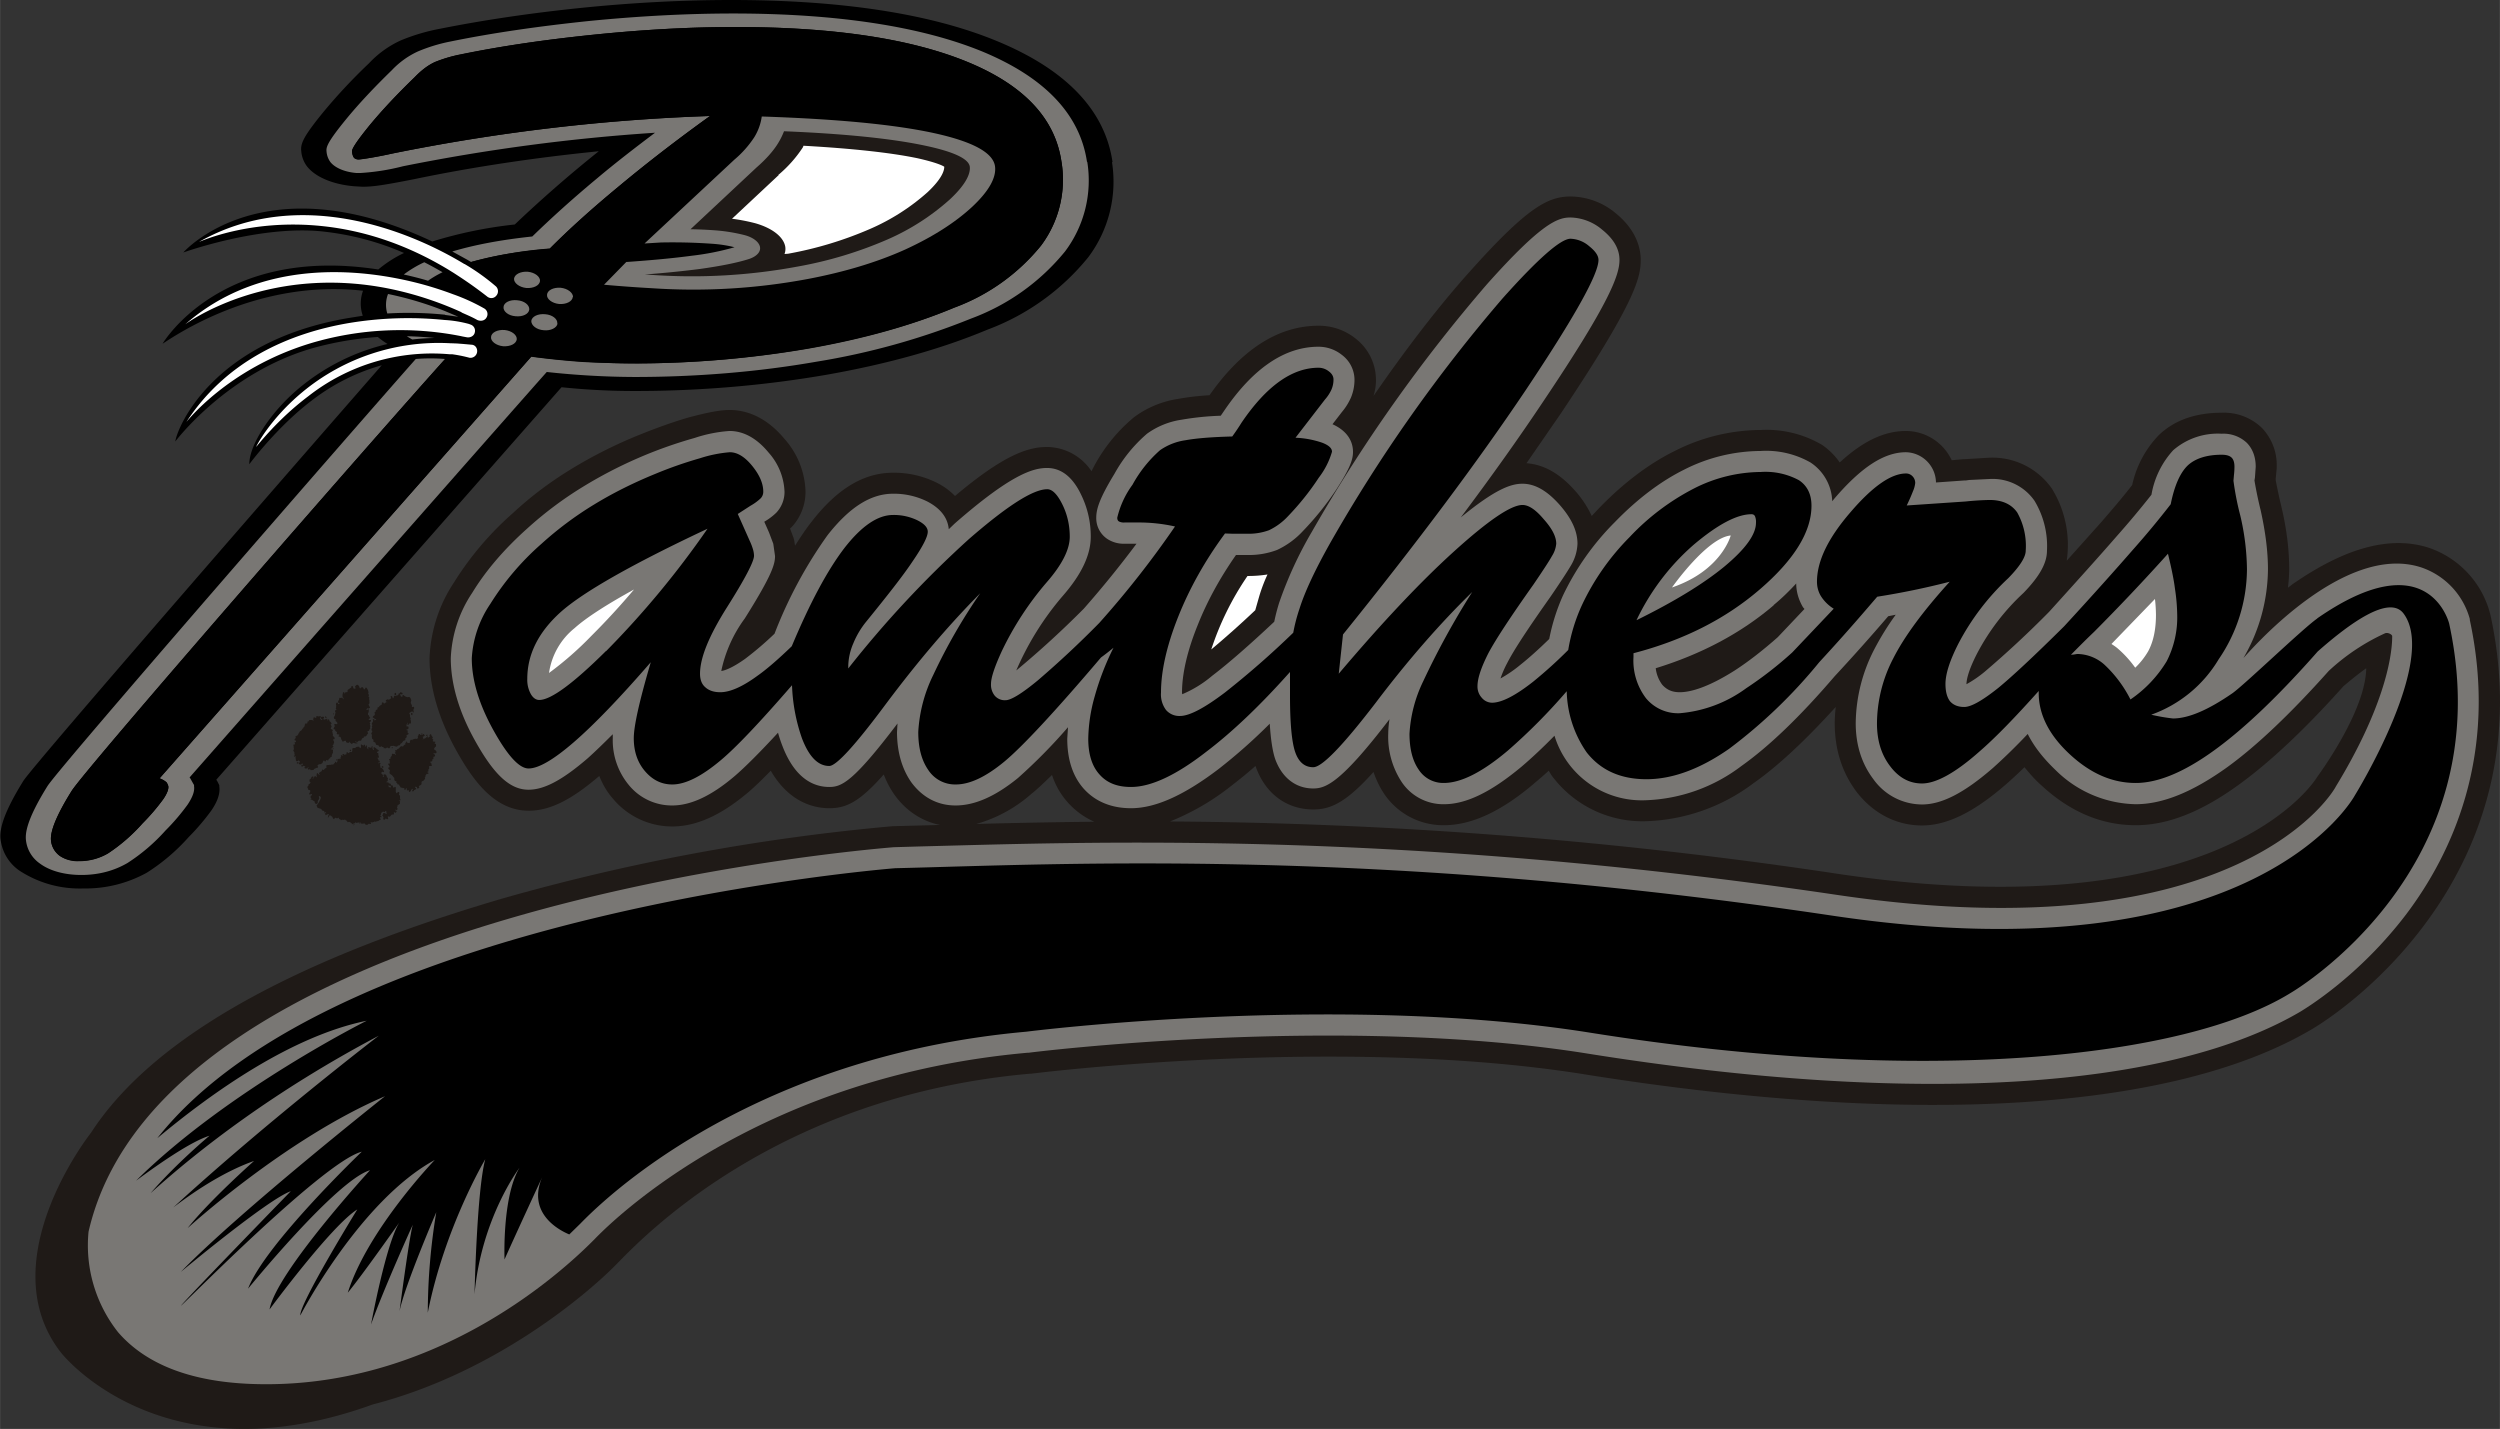 <svg xmlns="http://www.w3.org/2000/svg" width="960" height="548.712" shape-rendering="geometricPrecision" text-rendering="geometricPrecision" image-rendering="optimizeQuality" fill-rule="evenodd" clip-rule="evenodd" viewBox="0 0 10 5.716"><rect x="0" y="0" width="10" height="5.716" fill="#333333" stroke="none"/><path d="M4.45.648c-.03-.207-.186-.37-.463-.484C3.723.055 3.366 0 2.924 0c-.186 0-.386.01-.594.031-.207.021-.4.05-.57.084a.783.783 0 0 0-.158.047.404.404 0 0 0-.126.091 2.228 2.228 0 0 0-.185.198c-.078.096-.09.124-.086.155a.116.116 0 0 0 .024.061c.034.042.104.071.187.078l.033.002c.041 0 .079-.005.206-.03.24-.05.49-.087.74-.112a5.154 5.154 0 0 0-.336.293 1.74 1.74 0 0 0-.33.068C1.05.646.733 1.01.733 1.01s.308-.111.558-.084c.11.012.22.04.325.086a.475.475 0 0 0-.103.066C.881.98.65 1.375.65 1.375c.047-.03.377-.26.802-.212a.149.149 0 0 0-.001.1l-.062.01c-.547.095-.682.444-.688.493 0 0 .207-.276.552-.374.083-.023.17-.038.258-.044a.339.339 0 0 0 .039.028.858.858 0 0 0-.353.176c-.113.094-.2.226-.2.305 0 0 .11-.149.25-.255a.823.823 0 0 1 .28-.141C1.257 1.77.136 3.056.093 3.124c-.09.145-.096.205-.09.24a.177.177 0 0 0 .075.119.44.44 0 0 0 .255.071.507.507 0 0 0 .254-.063.788.788 0 0 0 .167-.142.901.901 0 0 0 .092-.108c.025-.037.035-.068.031-.096v-.004L.87 3.127l-.005-.008 1.381-1.57a2.81 2.81 0 0 0 .296.015c.259 0 .514-.022.759-.064.246-.043.464-.104.648-.181a.942.942 0 0 0 .404-.29.503.503 0 0 0 .095-.38z"/><path fill="#797774" d="M4.348.648C4.32.458 4.18.31 3.929.206c-.244-.1-.58-.152-.997-.152-.18 0-.374.01-.576.03-.202.021-.388.048-.554.082a.658.658 0 0 0-.131.04.337.337 0 0 0-.104.075c-.07.068-.132.134-.182.195-.077.094-.081.113-.079.13a.082.082 0 0 0 .016.043c.019.023.057.039.103.043h.017a.898.898 0 0 0 .17-.027c.333-.067.67-.112 1.008-.134-.081.061-.16.122-.23.181-.1.083-.187.162-.261.234-.123.013-.23.033-.32.06l.06.033.015.009c.087-.025.191-.043.315-.053.076-.077.169-.16.278-.251.108-.09.23-.184.363-.28a7.697 7.697 0 0 0-1.27.15 1.25 1.25 0 0 1-.136.024c-.009 0-.015-.003-.019-.008a.052.052 0 0 1-.007-.024c-.002-.01.022-.045.07-.105.05-.06.11-.124.18-.192.03-.03.056-.05.081-.06a.539.539 0 0 1 .105-.032c.162-.033.341-.059.538-.079.197-.02.383-.03.558-.03.395 0 .705.047.93.14.226.093.351.226.376.4a.44.44 0 0 1-.082.335.805.805 0 0 1-.347.248c-.168.07-.365.126-.591.165a4.084 4.084 0 0 1-.897.052 3.274 3.274 0 0 1-.204-.021L.638 3.114a.092.092 0 0 1 .028.016.058.058 0 0 1 .007.015c.002.012-.005.03-.02.052a.828.828 0 0 1-.083.097.696.696 0 0 1-.138.12.227.227 0 0 1-.116.031.127.127 0 0 1-.077-.021.086.086 0 0 1-.035-.06c-.005-.036.022-.103.082-.199.055-.088 1.215-1.418 1.494-1.729a.723.723 0 0 0-.117 0C1.412 1.72.24 3.066.19 3.144c-.086.138-.09.192-.086.22a.131.131 0 0 0 .055.09c.04.03.1.046.166.046.068 0 .13-.016.185-.048a.743.743 0 0 0 .152-.13.86.86 0 0 0 .088-.103c.02-.03.029-.054.026-.074V3.14l-.002-.003-.014-.025-.002-.002c.03-.034 1.393-1.583 1.429-1.622a3.347 3.347 0 0 0 .35.02c.248 0 .493-.02.728-.061a2.88 2.88 0 0 0 .62-.173.875.875 0 0 0 .375-.268.472.472 0 0 0 .089-.359z"/><path d="M4.246.648c-.025-.174-.15-.307-.375-.4-.226-.093-.536-.14-.931-.14-.175 0-.361.01-.558.03-.197.02-.376.046-.538.08a.539.539 0 0 0-.105.03.277.277 0 0 0-.08.061c-.071.068-.131.132-.18.192-.05.06-.073.095-.071.105.001.012.004.02.007.024.004.005.01.007.019.008.013 0 .059-.008.136-.024.42-.085.844-.136 1.27-.15-.134.096-.255.19-.363.28-.11.09-.202.174-.278.25a1.655 1.655 0 0 0-.342.062.85.85 0 0 1 .126.09c.01.01.011.027.001.038-.01.01-.026.01-.037 0a1.655 1.655 0 0 0-.132-.093l-.02-.012-.011.004-.014.006a.404.404 0 0 0-.079.05c.045.012.086.025.122.038a.77.77 0 0 1 .124.057.026.026 0 0 1 .01.036c-.009.013-.024.016-.037.01a1.222 1.222 0 0 0-.123-.055 1.385 1.385 0 0 0-.13-.045.092.092 0 0 0-.01.057.083.083 0 0 0 .014.036 1.318 1.318 0 0 1 .215.023l.005.002a.026.026 0 0 1 .018.032c-.004.014-.018.022-.033.019l-.02-.004a1.408 1.408 0 0 0-.114-.015c.025.013.057.028.096.044l.026.002.033.003c.015.001.024.016.021.03a.027.027 0 0 1-.03.022c-.002 0-.027-.008-.07-.013l-.01-.001a4.79 4.79 0 0 0-.018.02C1.5 1.746.34 3.076.286 3.164c-.06.096-.087.163-.082.2a.086.086 0 0 0 .035.059c.02.014.045.021.077.021.041 0 .08-.01.116-.031a.696.696 0 0 0 .138-.12.828.828 0 0 0 .083-.097c.015-.022.022-.04.02-.052a.058.058 0 0 0-.007-.015.092.092 0 0 0-.028-.016l1.487-1.687a3.274 3.274 0 0 0 .402.028c.24 0 .472-.02.699-.059.226-.04.423-.094.591-.165a.805.805 0 0 0 .347-.248.44.44 0 0 0 .082-.335z"/><path fill="#797774" d="M1.627 1.345a.455.455 0 0 0 .022.013.966.966 0 0 1 .089-.006 1.343 1.343 0 0 0-.111-.007zM1.78 1.26l.053.007-.054-.023a1.357 1.357 0 0 0-.227-.068.12.12 0 0 0-.003.078c.1-.006.183 0 .232.005z"/><path fill="#1F1A17" d="M9.962 2.46a.38.38 0 0 0-.25-.27c-.151-.047-.327 0-.533.141a.166.166 0 0 0-.014.01l-.013.01a.718.718 0 0 0 .005-.073c0-.078-.01-.163-.032-.254a2.284 2.284 0 0 1-.022-.103v-.002a.1.1 0 0 0 0-.004l.004-.042v-.006a.214.214 0 0 0-.06-.156.218.218 0 0 0-.16-.06c-.105 0-.19.03-.252.09a.413.413 0 0 0-.106.199c-.03.039-.072.089-.125.15l-.137.153a.429.429 0 0 0-.059-.288.29.29 0 0 0-.253-.124l-.083.005-.015.001h-.006l-.044.004a.203.203 0 0 0-.183-.117c-.087 0-.173.041-.265.126a.273.273 0 0 0-.07-.07.438.438 0 0 0-.246-.06.766.766 0 0 0-.342.083c-.106.052-.208.13-.304.229l-.03.032a.414.414 0 0 0-.064-.098c-.063-.072-.128-.108-.197-.113l.138-.2c.294-.44.319-.54.319-.613 0-.048-.018-.12-.1-.187a.285.285 0 0 0-.181-.067c-.09 0-.173.044-.398.295-.126.14-.257.31-.39.503a.21.21 0 0 0-.072-.23.234.234 0 0 0-.148-.051c-.16 0-.307.094-.436.278a1.053 1.053 0 0 0-.128.015.395.395 0 0 0-.174.073.658.658 0 0 0-.17.216.216.216 0 0 0-.178-.097c-.08 0-.178.036-.368.196a.273.273 0 0 0-.075-.054.383.383 0 0 0-.173-.039c-.118 0-.225.065-.328.199-.022.028-.043.06-.064.093l-.003-.02a.085.085 0 0 0-.005-.017l-.012-.032.006-.005a.207.207 0 0 0 .056-.142.33.33 0 0 0-.083-.21c-.08-.097-.164-.117-.22-.117-.04 0-.09.01-.165.03-.062.018-.129.042-.198.07a1.853 1.853 0 0 0-.269.135c-.084.051-.163.11-.235.177a1.25 1.25 0 0 0-.235.276.588.588 0 0 0-.099.305c0 .117.036.241.107.369.067.12.153.241.29.241.083 0 .169-.042.282-.139.013.032.03.063.054.09a.308.308 0 0 0 .238.112c.095 0 .194-.044.303-.136.026-.022.056-.051.091-.087.074.128.175.15.234.15.067 0 .12-.024.218-.135a.367.367 0 0 0 .042.08c.046.065.11.107.183.122l-.19.005a8.417 8.417 0 0 0-1.563.29c-.792.233-1.385.538-1.643.936 0 0-.407.513-.12.88 0 0 .4.514 1.247.207.492-.127.862-.446.974-.56.102-.104.637-.673 1.655-.763h.005c.013-.002 1.234-.154 2.21.002 1.323.212 2.357.148 2.911-.179.024-.014.248-.148.447-.412.191-.252.393-.673.269-1.246zm-6.057.836a.562.562 0 0 0 .22-.12c.023-.018.05-.044.083-.076a.309.309 0 0 0 .169.187c-.174.002-.331.005-.472.009zm5.364-.188c-.004.006-.369.617-1.914.388a18.7 18.7 0 0 0-2.675-.21.976.976 0 0 0 .247-.144 1.81 1.81 0 0 0 .095-.078c.038.11.124.174.231.174.068 0 .13-.026.241-.15.011.032.025.061.043.088a.285.285 0 0 0 .239.125c.11 0 .23-.055.364-.17a1.56 1.56 0 0 0 .055-.048c.006.01.012.021.02.03a.451.451 0 0 0 .37.172.752.752 0 0 0 .429-.152c.1-.07.21-.174.329-.305a.676.676 0 0 0-.004.065c0 .106.03.198.087.274.067.087.16.135.262.135.1 0 .209-.053.34-.168a1.78 1.78 0 0 0 .07-.065c.02.024.041.049.066.071.115.107.242.161.379.161.127 0 .263-.053.415-.164.124-.09.264-.222.416-.392.033-.028.063-.052.091-.072-.002.175-.196.434-.196.435z"/><path fill="#797774" d="M9.88 2.478a.302.302 0 0 0-.194-.208c-.318-.105-.704.356-.712.362a.714.714 0 0 0 .098-.354c0-.072-.01-.15-.029-.236a1.602 1.602 0 0 1-.025-.12l.002-.012.003-.043c0-.05-.02-.08-.036-.096a.136.136 0 0 0-.1-.036.272.272 0 0 0-.194.066.35.35 0 0 0-.087.178 3.683 3.683 0 0 1-.139.166c-.066.076-.157.177-.27.302a4.012 4.012 0 0 1-.258.24.465.465 0 0 1-.073.05c0-.013.004-.048.042-.122a.897.897 0 0 1 .186-.243c.065-.067.094-.12.094-.169a.35.35 0 0 0-.05-.2.204.204 0 0 0-.178-.087l-.083.004-.014.002h-.006l-.113.008a.123.123 0 0 0-.12-.121c-.087 0-.178.059-.286.185l-.009.011a.193.193 0 0 0-.087-.155.358.358 0 0 0-.2-.046.682.682 0 0 0-.304.074c-.097.048-.191.12-.28.212a1.06 1.06 0 0 0-.206.292.791.791 0 0 0-.055.174c-.042.041-.081.076-.115.103a.519.519 0 0 1-.08.055.411.411 0 0 1 .027-.062c.027-.053.086-.142.173-.265.041-.06.067-.1.08-.122a.183.183 0 0 0 .028-.09c0-.05-.023-.1-.07-.154-.051-.058-.1-.086-.15-.086-.045 0-.107.02-.247.135.123-.164.234-.32.33-.464.269-.4.305-.508.305-.566 0-.044-.023-.084-.069-.121A.203.203 0 0 0 6.282.87c-.05 0-.114.02-.335.268a6.32 6.32 0 0 0-.7.99 1.57 1.57 0 0 0-.13.282.75.75 0 0 0-.02.077c-.101.095-.185.168-.248.216a.464.464 0 0 1-.12.074l-.001-.006c0-.074.02-.165.063-.271.038-.096.09-.19.153-.28h.042a.317.317 0 0 0 .122-.02.329.329 0 0 0 .104-.076c.05-.052.095-.108.134-.167.056-.087.066-.12.066-.15 0-.028-.011-.078-.082-.11l.037-.048a.243.243 0 0 0 .037-.059.186.186 0 0 0 .014-.072.125.125 0 0 0-.05-.098.15.15 0 0 0-.094-.033c-.135 0-.262.086-.378.257l-.013.019a1.123 1.123 0 0 0-.157.016.314.314 0 0 0-.138.056.581.581 0 0 0-.13.16c-.061.1-.073.142-.073.176a.1.1 0 0 0 .046.086.12.12 0 0 0 .068.018h.047a4.123 4.123 0 0 1-.211.26 3.817 3.817 0 0 1-.27.247 1.162 1.162 0 0 1 .185-.297c.077-.088.113-.166.113-.238a.378.378 0 0 0-.038-.167c-.034-.072-.08-.108-.137-.108-.057 0-.146.027-.369.222l-.024.023c-.003-.034-.021-.078-.088-.112a.3.3 0 0 0-.135-.03c-.09 0-.175.055-.262.166a1.772 1.772 0 0 0-.212.394 1.315 1.315 0 0 1-.117.1c-.056.04-.086.048-.096.049a.541.541 0 0 1 .094-.21c.112-.178.121-.219.121-.25l-.007-.049-.017-.045-.019-.043a.247.247 0 0 0 .048-.036.121.121 0 0 0 .033-.084.249.249 0 0 0-.064-.157c-.047-.057-.1-.086-.156-.086a.563.563 0 0 0-.14.028 1.774 1.774 0 0 0-.446.195 1.48 1.48 0 0 0-.223.167c-.093.083-.167.17-.22.257a.507.507 0 0 0-.086.262c0 .102.032.213.096.328.077.139.141.198.215.198.064 0 .137-.04.237-.126.03-.027.064-.06.1-.096v.016a.28.28 0 0 0 .064.187.222.222 0 0 0 .174.082c.074 0 .156-.038.249-.117.042-.036.1-.094.174-.174a.57.57 0 0 0 .018.054c.052.135.13.163.187.163.049 0 .095-.019.273-.254l-.002.034c0 .08.02.148.057.201.044.06.105.093.177.093.077 0 .159-.036.25-.11a2.17 2.17 0 0 0 .2-.203l-.003.046c0 .083.022.15.065.199.032.036.09.079.19.079.098 0 .213-.052.352-.158a2.2 2.2 0 0 0 .203-.18c.004.062.011.11.022.142.027.074.082.117.152.117.05 0 .11-.022.305-.277a.395.395 0 0 0-.005.057.33.33 0 0 0 .053.193.2.2 0 0 0 .17.09c.09 0 .19-.05.31-.15.04-.034.085-.076.132-.124a.365.365 0 0 0 .368.258.67.67 0 0 0 .38-.137c.11-.078.235-.198.372-.358a8.147 8.147 0 0 0 .215-.241l.03-.006a1.096 1.096 0 0 0-.085.137.655.655 0 0 0-.075.297c0 .087.024.162.07.223a.24.24 0 0 0 .195.102c.08 0 .17-.047.285-.147.04-.036.087-.081.138-.135.025.05.062.097.11.143a.467.467 0 0 0 .322.138c.108 0 .228-.049.366-.148.12-.087.256-.217.406-.385a.845.845 0 0 1 .226-.151c.011-.004.028.005.028.012 0 .094-.041.299-.226.602-.002.007-.376.674-2 .432-1.755-.26-3-.21-3.666-.193l-.102.003c-.12.01-2.924.243-3.221 1.538a.56.56 0 0 0 .118.402c.114.132.297.198.533.207.722.027 1.236-.439 1.376-.582.105-.108.684-.65 1.731-.743h.004c.012-.002 1.243-.155 2.231.003 1.331.213 2.333.14 2.856-.168.014-.009.231-.137.423-.39.18-.239.37-.637.253-1.178z"/><path d="M9.797 2.495s-.08-.332-.527-.022l-.002.002c-.057.04-.291.265-.338.298-.097.067-.176.101-.238.101a.755.755 0 0 1-.087-.015.516.516 0 0 0 .27-.222.642.642 0 0 0 .113-.36.976.976 0 0 0-.027-.216 1.142 1.142 0 0 1-.027-.138l.002-.023a.282.282 0 0 0 .002-.033c0-.017-.004-.029-.011-.036-.008-.008-.021-.012-.04-.012-.06 0-.106.015-.136.043-.03.029-.053.08-.068.155a3.497 3.497 0 0 1-.152.183c-.068.078-.159.18-.274.305-.12.119-.208.201-.264.247-.063.05-.108.076-.136.076-.025 0-.044-.008-.057-.023-.012-.016-.018-.039-.018-.069 0-.04.017-.093.051-.16a.976.976 0 0 1 .2-.263c.047-.048.07-.085.07-.11a.274.274 0 0 0-.034-.153c-.023-.033-.06-.05-.11-.05a1.086 1.086 0 0 0-.096.006l-.236.016a.73.73 0 0 0 .025-.057.11.11 0 0 0 .009-.033.038.038 0 0 0-.012-.028.035.035 0 0 0-.025-.01c-.059 0-.133.051-.222.155-.09.104-.134.196-.134.278 0 .02.005.04.016.058a.16.16 0 0 0 .051.05l-.166.175a1.506 1.506 0 0 1-.184.143.522.522 0 0 1-.266.1.166.166 0 0 1-.135-.06.249.249 0 0 1-.05-.165v-.015c.2-.052.368-.137.506-.256.137-.118.206-.23.206-.334 0-.046-.017-.08-.05-.102a.282.282 0 0 0-.153-.033.596.596 0 0 0-.267.066.95.95 0 0 0-.258.195.972.972 0 0 0-.189.269.7.7 0 0 0-.056.182 1.81 1.81 0 0 1-.138.125c-.072.057-.128.086-.167.086a.054.054 0 0 1-.041-.02.066.066 0 0 1-.017-.046c0-.032.015-.076.044-.133.03-.056.09-.147.18-.274.038-.056.063-.094.074-.114a.109.109 0 0 0 .017-.049c0-.028-.016-.06-.05-.098-.032-.038-.06-.057-.085-.057-.046 0-.137.062-.273.185-.137.124-.29.287-.462.49l.017-.157c.294-.364.538-.69.732-.979.193-.289.29-.462.29-.519 0-.017-.012-.035-.037-.055a.12.12 0 0 0-.075-.03c-.039 0-.13.08-.272.239a6.217 6.217 0 0 0-.688.976c-.062.11-.103.198-.124.265a.685.685 0 0 0-.025.096 3.526 3.526 0 0 1-.273.239c-.082.062-.142.094-.18.094a.07.07 0 0 1-.056-.024.104.104 0 0 1-.02-.07c0-.084.022-.185.068-.301.046-.116.109-.228.188-.335l.029.001h.057a.238.238 0 0 0 .09-.014.251.251 0 0 0 .076-.056c.046-.048.087-.099.123-.154a.313.313 0 0 0 .053-.104c0-.014-.013-.026-.039-.036a.376.376 0 0 0-.107-.02l.118-.153a.158.158 0 0 0 .026-.04.101.101 0 0 0 .008-.04c0-.012-.006-.023-.018-.032a.066.066 0 0 0-.042-.015c-.106 0-.209.074-.308.22a.936.936 0 0 1-.037.055c-.08.002-.143.007-.187.015a.236.236 0 0 0-.102.04.51.51 0 0 0-.11.138.363.363 0 0 0-.061.132c0 .007.002.012.007.015a.043.043 0 0 0 .023.004h.056a.664.664 0 0 1 .145.016 3.809 3.809 0 0 1-.303.386 3.91 3.91 0 0 1-.245.229c-.064.053-.108.08-.13.08a.053.053 0 0 1-.043-.018.07.07 0 0 1-.015-.048c0-.024.014-.067.043-.13a1.24 1.24 0 0 1 .18-.276c.061-.07.092-.131.092-.182 0-.046-.01-.09-.03-.13-.02-.04-.04-.06-.06-.06-.057 0-.161.067-.314.2a4.212 4.212 0 0 0-.482.517v-.01a.24.24 0 0 1 .02-.09.343.343 0 0 1 .054-.09c.081-.1.143-.178.183-.238.041-.06.061-.099.061-.119 0-.017-.014-.032-.042-.046a.216.216 0 0 0-.097-.021c-.061 0-.126.044-.195.133-.068.089-.138.22-.21.392-.054.052-.1.092-.137.118-.06.044-.11.066-.149.066-.026 0-.046-.007-.06-.02-.014-.012-.021-.03-.021-.054 0-.064.036-.152.108-.266.072-.114.108-.183.108-.206a.098.098 0 0 0-.004-.025.234.234 0 0 0-.013-.034l-.048-.108.051-.033a.203.203 0 0 0 .041-.03.038.038 0 0 0 .01-.026c0-.032-.014-.066-.044-.103-.03-.037-.06-.055-.09-.055a.521.521 0 0 0-.119.024 1.643 1.643 0 0 0-.18.063c-.088.036-.17.077-.245.123a1.388 1.388 0 0 0-.21.157 1.081 1.081 0 0 0-.204.24.431.431 0 0 0-.074.217c0 .088.029.184.086.287.057.103.104.154.141.154.04 0 .1-.035.181-.105.081-.07.184-.177.308-.32l-.002.007c-.044.15-.066.249-.066.297 0 .053.015.097.045.132s.066.053.109.053c.053 0 .118-.033.194-.097.06-.05.155-.15.285-.3a.714.714 0 0 0 .04.213c.028.073.064.11.109.11.028 0 .104-.083.228-.25.125-.167.25-.314.376-.441a2.254 2.254 0 0 0-.188.327.59.59 0 0 0-.06.228c0 .063.013.113.04.152a.128.128 0 0 0 .11.058c.056 0 .12-.03.195-.092.07-.058.2-.197.386-.416a.975.975 0 0 0 .05-.039 1.08 1.08 0 0 0-.075.194.654.654 0 0 0-.026.17c0 .062.015.11.045.143.03.034.071.05.126.05.079 0 .179-.046.3-.14.103-.078.215-.184.336-.32v.095c0 .11.007.186.021.226.014.04.038.06.072.06.035 0 .118-.086.25-.258.13-.172.26-.32.386-.443a3.2 3.2 0 0 0-.196.357.55.55 0 0 0-.055.21c0 .06.012.108.037.144a.117.117 0 0 0 .1.053c.069 0 .154-.043.257-.13a2.33 2.33 0 0 0 .235-.237.444.444 0 0 0 .08.245c.056.071.135.107.239.107.104 0 .215-.041.331-.122a2.05 2.05 0 0 0 .36-.346 8.02 8.02 0 0 0 .195-.219l.037-.043a3.044 3.044 0 0 0 .29-.06c-.107.118-.182.22-.226.307a.57.57 0 0 0-.065.26c0 .067.017.124.052.17.035.047.078.07.128.07.056 0 .133-.042.229-.127.066-.057.145-.139.238-.243v.008c0 .086.041.168.124.245.083.077.17.115.264.115.09 0 .195-.044.316-.132.12-.087.258-.219.412-.394.127-.112.287-.229.344-.151.138.187-.195.726-.195.726s-.392.735-2.089.482c-1.833-.274-3.082-.206-3.75-.19 0 0-2.237.175-2.952 1.08.218-.182.535-.408.838-.47 0 0-.558.279-.923.64.107-.079.224-.158.294-.18 0 0-.129.107-.236.23.196-.177.497-.41.913-.63 0 0-.446.342-.822.687.101-.077.213-.147.323-.186 0 0-.178.158-.266.269 0 0 .39-.357.79-.528 0 0-.581.46-.817.703 0 0 .347-.29.44-.323 0 0-.386.397-.436.454-.05.057.561-.572.72-.612 0 0-.387.37-.455.548 0 0 .353-.434.488-.474 0 0-.376.409-.402.557 0 0 .247-.335.351-.4 0 0-.232.377-.228.424 0 0 .237-.458.538-.622 0 0-.268.278-.348.531.055-.066.207-.282.207-.282-.054.084-.114.409-.114.409.05-.141.167-.399.167-.399-.016.06-.053.346-.053.346.02-.101.147-.396.147-.396a2.493 2.493 0 0 0-.034.402c.067-.34.23-.614.23-.614-.034.124-.043.54-.043.54.027-.305.18-.506.18-.506-.07.117-.06.367-.06.367.037-.084.151-.33.151-.33-.062.144.065.212.108.23l.044-.043c.207-.213.802-.68 1.784-.768 0 0 1.243-.158 2.256.004 1.35.215 2.381.1 2.8-.158 0 0 .85-.49.636-1.478z"/><path fill="#797774" d="M1.697 1.049a.45.45 0 0 0-.082.049c.031.007.064.015.097.025a.404.404 0 0 1 .058-.034 1.433 1.433 0 0 0-.073-.04zM2.506 1.048c.1-.007.186-.015.261-.025a1.05 1.05 0 0 0 .171-.034.516.516 0 0 0-.091-.014A2.231 2.231 0 0 0 2.643.97l-.065.004.359-.335a.413.413 0 0 0 .08-.09.215.215 0 0 0 .03-.083c.302.01.53.032.687.066.156.034.238.078.246.133.006.045-.024.099-.091.162-.068.063-.157.12-.268.171-.113.051-.243.09-.39.118a2.476 2.476 0 0 1-.622.037 5.689 5.689 0 0 1-.193-.014l.09-.092z"/><path fill="#1F1A17" d="M3.114.57a.283.283 0 0 0 .022-.045c.246.01.436.03.566.058.113.024.172.052.177.083.003.023-.008.065-.08.132a.932.932 0 0 1-.247.159 1.607 1.607 0 0 1-.36.109 2.31 2.31 0 0 1-.58.034l-.033-.002c.081-.006.157-.014.22-.022.085-.012.15-.025.197-.04.03-.01.047-.028.044-.047V.988C3.036.968 3.013.95 2.98.941a.684.684 0 0 0-.125-.02 1.69 1.69 0 0 0-.093-.004L3.026.67c.039-.034.069-.068.088-.1z"/><path fill="#fff" d="M5.07 2.298c-.014.03-.025.06-.033.087l-.016.056a3.872 3.872 0 0 1-.176.157 1.157 1.157 0 0 1 .145-.294.486.486 0 0 0 .08-.006z"/><path fill="#1F1A17" d="M8.525 2.528s.001.001 0 0zM7.095 2.42c.034-.028.063-.057.09-.086 0 .034.01.066.027.095l.006.007-.107.113c-.06.053-.118.098-.172.133-.112.071-.181.087-.22.087-.031 0-.052-.01-.07-.03a.137.137 0 0 1-.026-.066c.182-.056.341-.14.472-.252zM1.739 2.974c0 .003.004 0 .005.003v.01c-.006 0-.005.006-.008.008-.001.003.003.003.004.006h.003c-.001.004.004.004.003.008 0 .001 0 .003-.002.004-.003 0-.006.002-.008-.001h-.002c0 .004.004.005.005.007s.002.004 0 .006c0 .003-.006 0-.006.005.005.005-.004.005-.004.01.001.002 0 .005-.002.006h-.005v.006c.002.001.005.002.004.005-.001.002.003.005 0 .007-.004.001-.008-.002-.01.003 0 .003.002.007-.001.01-.003.001-.002.004-.001.007-.001.003-.003.002-.005.004.001.003.005.002.005.005 0 .002-.003.003-.005.003-.004-.002-.003.003-.006.004-.002.003 0 .008-.004.01-.001.001.002.003.001.005-.003.004-.006.01-.012.01-.005.005.002.012-.006.015-.001.003-.006.002-.007.006.002.001.002.004.002.005a.01.01 0 0 1-.007.003c-.004 0 0-.005-.004-.006-.002 0-.004-.002-.006 0v.003c.003 0 .005.002.004.004-.001.004-.005.004-.008.006-.001.003-.003.005-.006.005 0-.001-.002-.003-.001-.004 0-.002.003-.003.002-.005-.003-.004-.004.002-.007.003 0 .003-.002.005-.004.007-.001.001-.003.002-.004 0-.002-.002.001-.006-.003-.006-.002 0-.004.002-.006 0 0-.003.001-.007-.002-.008-.003 0 0 .004-.003.005-.001.002-.003.002-.005 0 0-.002.001-.006-.002-.006l-.004.001c-.003-.004-.008 0-.01-.005-.001-.004-.005-.005-.005-.01H1.59c0-.006-.007-.006-.005-.01v-.004c-.002 0-.005.002-.006 0 0-.005-.005-.008-.001-.011l-.004-.004c-.003-.004-.006-.009-.011-.011-.002-.002-.005-.003-.005-.006s0-.006.002-.01c-.002-.004-.01-.006-.006-.012l.004-.001c0-.003-.001-.007-.004-.009-.002-.001-.001-.004 0-.006h.006c0-.003-.004-.008 0-.01.001-.003-.003-.001-.004-.004 0-.001 0-.003.002-.004.001-.001.004 0 .004-.002-.002-.008.008-.009.005-.017.002-.004.007 0 .01-.001.003 0 .004.003.006.004l.001-.003c0-.003-.005-.002-.005-.005 0-.002.004-.002.003-.005 0-.002-.003-.005 0-.007l.005.001c0-.003.003-.005.006-.006.005-.002.007-.009.012-.01.002.001.004-.001.006.001v.002c.003-.004.004-.01.01-.009 0-.003-.001-.007.003-.009.001 0 0-.003.002-.004.002 0 .003.003.003.004v.002h.007c.002-.001.004-.001.004-.003l-.001-.003c.002-.002.002-.008.006-.007.002 0 .004.002.004.003l.001-.004a.071.071 0 0 0 .01-.003c.003-.001.005.003.007 0 0-.001.003-.002.004 0 .002-.005-.003-.012.004-.014 0-.001-.002-.004.001-.005l.004.001.001.003c.002 0 .005-.002.007 0v.001l.005-.005c.002 0 .004.003.006.005 0 .003-.004.003-.006.006h-.002c0 .004.005.007 0 .01v.003c.002-.006.01-.005.013-.01.004 0 .003-.007.007-.004 0 .002-.002.005.002.005.001-.002.004-.005.007-.004 0-.002-.003-.003-.002-.005 0-.002.002-.005.005-.005.002 0 .002.004.003.005.001.004.005.005.005.009 0 .002-.003.002-.002.004s.005.002.004.005c0 .002-.003.002-.002.004.002.004.007.002.01.003.001.003-.002.005-.003.007zM1.643 2.81c0 .006.007.011.004.017.002.004.005-.002.008.001a.01.01 0 0 1 .002.005c-.003.003-.004.007-.003.01 0 .003.002.005 0 .007-.003 0-.003-.005-.006-.004a.03.03 0 0 0-.01.006l-.001.004c.005.002.002.007.003.011v.003s.003 0 .003.002c0 .003-.003.007 0 .009 0 .004.003.01-.002.014-.002 0-.003-.002-.004-.001-.002.002-.002.006-.005.006a.004.004 0 0 1-.003-.003c0-.002.003-.005 0-.006-.002.002 0 .006-.003.007v.008c.003 0 .007-.001.008.002v.006c-.002.002-.004.004-.006.004h-.002v.003c.001 0 .004 0 .005.002l-.001.008c.002 0 .005.002.004.004 0 .005-.012.004-.007.01 0 .005-.004.008-.007.01l.002.004c-.002.003-.006.003-.009.005-.003.003-.005.01-.01.01l-.004.007c-.003.001-.008 0-.01.005-.005.002-.011-.002-.017-.003-.003.003-.007-.001-.01.002-.003.002-.001.01-.008.008-.002 0-.003-.003-.006-.003-.002.002-.005.005-.008.003h-.005c-.002-.001 0-.003-.001-.005-.002 0-.006.001-.007-.002l-.002-.001c-.002.001-.003.003-.005.003-.004 0-.004-.004-.006-.006l-.01-.003a.036.036 0 0 0-.004-.01c-.002 0-.004 0-.006-.002s0-.005 0-.007c-.002-.003-.007-.004-.006-.008a.02.02 0 0 1 0-.012c0-.002-.004-.003-.003-.006l.004-.008c0-.002-.002-.003-.003-.005 0-.003 0-.007.003-.01-.001-.003-.003-.005-.001-.007 0-.002.003-.004.001-.005a.003.003 0 0 1-.002-.004c.001-.005.006-.008.005-.013 0-.001-.002-.004 0-.005h.004c.002.001.001.004.003.005.001-.002.007-.002.005-.005-.006 0-.007-.005-.012-.006-.004-.006.005-.008.007-.011v-.006c0-.002-.002-.005 0-.006s.004-.001.004-.003v-.004c0-.003.003-.001.005-.002.004-.003-.001-.011.006-.01h.002c.001-.002 0-.004.002-.005.003-.003.009-.004.01-.009-.003-.002 0-.004.001-.005.002-.001.004 0 .005.001 0 .002.002.003.004.003.003-.003.008-.007.012-.005-.001-.003-.007 0-.007-.006 0-.002.002-.003.004-.004s.005-.003.007 0h.002c.002-.001.004-.004.008-.005.002-.003-.006-.01.002-.01.001.002.005.003.004.007l.001.002c.004 0 .003-.004.005-.006 0-.001-.002-.002 0-.004.002 0 .005.003.008 0 .003-.002.01 0 .01-.007 0-.004.006 0 .006-.006.003-.002.007.001.01.002v.005c-.004.002-.007-.001-.01 0 .002.003.002.01.007.01l.003-.001c.001-.002-.002-.007.003-.006.004.002.007.007.012.007.004.005.013-.003.016.005a.02.02 0 0 1 .004.01l-.002.008zM1.474 2.768c0 .004-.003.008.001.01a.01.01 0 0 1 0 .006c0 .001-.002 0-.002.002.002.001.005.003.004.006-.002.005.002.009 0 .014.002.003 0 .006 0 .009-.001.001-.003.002-.003.004.002.003.003.007.006.01 0 0 0 .002-.002.003-.002.002-.006.002-.008.001-.001.002-.006.003-.004.006l.004.001c.002-.001 0-.005.003-.005.002.002 0 .007.003.008 0 .003-.004.005-.002.008-.001.002-.003.002-.002.005v.004c.006.001.003.007.008.01.002.003-.002.004-.004.006l-.002.001c.002.006.011 0 .01.007-.002.003-.005.004-.006.007.002 0 .003.003.003.005-.005.004.003.006 0 .01s.003.007-.002.01c-.002.003-.002.008-.006.008-.002 0-.004.002-.003.004 0 .002.003.004.002.006-.005.004-.006.014-.015.012-.003.001-.001.005-.004.006-.009 0-.004.013-.014.011-.006-.002-.007.006-.012.005-.002 0-.003-.004-.006-.003l.001.003c.002.004.007 0 .008.005-.001 0-.002.002-.004.001-.001-.002-.004 0-.005 0-.003-.001-.007-.003-.01-.002 0 .002-.003.004-.005.004-.003-.003-.006-.004-.007-.009-.002 0-.002.003-.003.004-.004.001-.01 0-.012-.003 0-.002 0-.005-.003-.005l-.005.001c-.002.001-.003.004-.005.003-.004-.006-.007-.01-.008-.017-.002-.002-.005-.004-.007-.003a.003.003 0 0 1-.002-.003c0-.002.004-.002.003-.005-.003-.003-.012.001-.01-.006l.001-.004c-.002-.003-.01-.005-.007-.01-.002-.003-.005 0-.007-.003 0-.004.004-.008.005-.012 0-.002-.003-.004-.002-.006 0-.001.003-.003.004-.002l.006.001c0-.002.003-.003.004-.005-.004 0-.004-.006-.008-.007-.003-.003.002-.009-.004-.009-.001 0-.003 0-.003-.002-.003-.006.004-.01.004-.015l.002-.01c-.001-.002-.003-.003-.002-.006l.006-.005c-.001-.002-.004-.003-.003-.005.003-.004 0-.008.002-.012-.002-.002-.001-.006 0-.009 0-.001.003-.002.005-.001.003 0 0 .005.003.006.002-.002.005-.001.006-.004h-.003c-.004 0-.003-.005-.004-.008 0-.002.002-.003.004-.004 0-.004 0-.008.003-.01.004.003.008-.002.011.001.002.002 0 .004.003.005l.001-.004c0-.002-.004-.003-.004-.006v-.009c.002-.003 0-.01.005-.009.002 0 .003.002.002.003v.003c.003-.001.003-.006.006-.006.003-.001.007.002.007-.003 0-.003 0-.006.002-.008.004 0 .006-.004.008-.005l.005-.003.001-.006.005.001c.002.003.001.008.005.01l.006-.001c.001-.003-.003-.006-.002-.008.003-.003.005-.007.01-.007.002.002.008.005.007.01.002.002.002.004.005.005.001-.004.004-.005.008-.005.003.001.004.005.005.008.002.001.004 0 .005-.001.001-.002 0-.004.002-.005.005-.002.006.004.009.008l.003.01zM1.323 2.899c0 .003.004.004.003.008a.018.018 0 0 0-.003.008c.002.003.011.003.007.009-.003.002 0 .004 0 .007 0 .004.003.007.001.01 0 .003.003.006.006.007 0 .003.003.006 0 .009-.002.001-.006 0-.005.003.003.003.005.007.004.012-.003.003-.001.008-.006.009v.002s.003 0 .003.002c.001.002 0 .004-.002.005-.004.001-.005.006-.008.009V3c.002-.001.003-.004.005-.003.007.003.002.01.004.014-.003.004-.006.01-.005.015-.001.003-.005.002-.006.004 0 .004-.004.004-.006.006s0 .006-.004.006c-.002 0-.003-.003-.005-.002-.003.001-.002.006-.006.006-.003 0-.002-.006-.006-.003-.003.003-.003.007-.005.01l-.007.004a.013.013 0 0 0-.012.005v.003c.002 0 .002.002.002.003 0 .005-.006.002-.009.005-.003.002-.007.002-.008.006-.003.002-.008.001-.011.002-.003 0-.002-.004-.005-.004-.002 0-.004.003-.006.001-.001 0-.003-.002-.002-.004 0-.003.003-.002.004-.004-.004-.003-.005.003-.008.004H1.22c-.001 0-.003-.003-.002-.005.001-.001.003-.002.003-.004-.003 0-.006 0-.009-.002a.005.005 0 0 1-.004.004s-.002 0-.002-.002c-.002-.002 0-.004 0-.005.003-.001.004 0 .006.002 0-.003-.003-.005-.002-.008h-.002l-.004.005c-.003-.002-.007 0-.009-.004 0-.001-.002-.003 0-.004.001-.002.004 0 .005-.002 0-.004-.005-.004-.004-.008-.002 0-.002.002-.004.003s-.005.002-.007 0c-.004-.003 0-.008-.003-.01v-.009l-.001-.001c-.001.001-.001.003-.003.003a.004.004 0 0 1-.003-.004c.001 0 .003-.002.004-.001.001-.002-.001-.004-.002-.007.003-.005-.004-.01-.004-.014l.003-.005c-.003-.005 0-.01-.003-.015 0-.002.002-.003.004-.003h.002c.003-.004-.003-.006 0-.009.003 0 .005-.001.005-.003-.001-.002 0-.003-.002-.004-.002 0-.003 0-.004-.002 0-.002 0-.004.002-.005 0-.002.004-.001.003-.004-.001-.002-.003-.004 0-.006l.008-.004c.002-.004.004-.01.007-.012 0-.004.004-.005.007-.007.003-.003.004-.008.008-.009 0-.003.002-.005.005-.007.001-.004 0-.008.004-.012.002-.002.004.002.006 0 .003-.002 0-.006.003-.008.006.001.003-.007.009-.006h.007c.003 0 .006.004.008.003 0-.002-.004-.002-.003-.004.004-.003-.001-.007.003-.009.003-.003.007.005.01 0 .001-.002-.001-.005.002-.006l.006.002c.003 0 .007-.003.01 0 .001.003-.002.005-.003.007 0 .004.004.006.007.007.002 0 .002-.003.002-.004-.002-.002-.004.001-.005-.001-.002-.004.001-.007.003-.008.003.001.01-.002.009.004 0 .002-.003.003-.003.005l.004.004c0-.001.003-.004.005-.003.003.002.005-.005.008 0 0 .001-.003.004 0 .005.002 0 .001-.006.005-.004.003 0 .002.005.003.007.004.002.006.005.008.009 0 .003-.004.002-.003.005z"/><path fill="#1F1A17" d="M1.709 2.944l-.005-.001c0-.001 0-.003.002-.004h.004l-.001.005zM1.689 2.938c-.001.001-.003 0-.004-.001v-.003h.004c0 .001.002.004 0 .004zM1.649 2.861c-.003 0-.003-.002-.005-.003v-.004c0-.001.002-.003.004-.002.003.002.002.006 0 .01zM1.582 2.78c0 .002-.003.002-.003 0-.001-.002-.002-.005 0-.007.001 0 .003-.003.004-.001.002.003.002.006 0 .009zM1.57 2.993h-.003v-.004h.003c.002.002 0 .003 0 .004zM1.562 3.12l-.005-.001c0-.002 0-.004.002-.005h.003v.005zM1.531 3.07c-.001.002-.003.001-.004 0v-.005h.005c.002.002.002.005 0 .006zM1.403 3.005l-.004-.001v-.005h.003c.003 0 .003.004.001.006zM1.335 2.858s-.002 0-.002-.002c0-.001 0-.002.002-.003l.001.001v.004zM1.305 2.873c-.004 0-.003-.003-.005-.005 0-.002.002-.003.003-.002.002.001.004.005.002.007zM1.333 2.997l-.003-.001.001-.004.003.001-.001.004zM1.348 3.042c-.002 0-.003 0-.004-.002v-.002h.004v.004zM1.438 3.296v-.004h.003a.006.006 0 0 1-.003.004zM1.414 3.302V3.3c0-.002.001-.003.003-.003.002.002-.001.004-.003.005zM1.192 3.053c-.002.002-.004.002-.005 0 0-.002 0-.003.002-.004h.004c.001.002 0 .003-.001.004z"/><path fill="#1F1A17" d="M1.594 3.168c-.003 0-.005.003-.007.005-.002 0-.003-.004-.004-.006V3.15c-.003-.006-.006.002-.01 0-.002-.003-.001-.007-.005-.009-.008 0-.003.008-.005.011 0 0 0-.003-.003-.003h-.004c-.001 0-.001-.004-.003-.005.002-.005.005.001.009 0l.002-.003c0-.003-.002-.006-.004-.007h-.005c0-.002-.001-.004-.004-.005-.002 0-.003.002-.004.003v-.004c-.002-.005.005 0 .004-.006-.002-.003.002-.007 0-.01-.002-.002-.005-.004-.004-.007-.002-.003-.004-.009-.01-.007-.006.001 0 .007-.003.01h-.002c-.002-.002 0-.004 0-.006.001 0 .002-.003 0-.003-.003 0-.006-.003-.007-.007 0-.002.001-.002.002-.003.001-.002.004-.003.005 0 .002 0 .004-.002.004-.003 0-.003-.002-.004-.003-.006 0-.004-.004-.005-.006-.008-.002-.001-.005-.001-.006-.003.001-.004 0-.008-.002-.01l.003-.003c0-.002-.001-.004-.003-.005l-.006.003V3.05h.003a.004.004 0 0 0 .003-.002l-.001-.005-.006-.002c.004-.004-.003-.007-.002-.01h.004c.003-.002.002-.005 0-.007V3.02c-.002-.002 0-.004-.001-.007-.001-.002-.004-.001-.005-.002-.002-.006.005-.003.007-.008 0-.005-.008-.004-.009-.008l-.008-.006-.004.001c-.002.003 0 .005.002.006L1.494 3 1.492 3c0-.003-.002-.006-.003-.008 0-.002.003-.004.002-.006h-.005v.003l-.002.003c-.003-.002-.007-.003-.01-.003-.006.002.002.006-.001.008-.004-.001-.003-.005-.006-.008 0-.002.002-.004.001-.006 0-.002-.002-.002-.003 0-.002 0-.003.002-.003.004H1.46c-.002-.001 0-.002 0-.003.001-.003 0-.004-.002-.005-.003-.001-.003.002-.005.004l-.007-.005c-.001 0-.003 0-.003.003.002.003 0 .007 0 .01-.005.004-.004-.002-.007-.004-.005 0-.012 0-.015.005h-.005c-.003 0-.006 0-.007.004 0 .004.001.01-.004.013-.004-.003-.006 0-.01.003-.003.002-.003-.002-.005-.003a.005.005 0 0 0-.005.003l.001.003c0 .002-.001.002-.002.003-.003 0-.006 0-.008.002 0-.002 0-.004-.003-.004l-.003.001c-.001.003.002.005.003.006l-.003.001s0-.003-.002-.003-.004 0-.005.002.002.003.001.005c-.004.001 0 .006-.003.008-.003-.002-.007 0-.01 0-.002.002-.002.003-.001.004-.001.004 0 .008-.003.01s-.002-.003-.005-.003l-.003.001c.004.005-.004.004-.004.008-.004.005-.01 0-.012.004h-.001c-.002-.003-.004 0-.006 0h-.004c-.002 0-.007 0-.007.004a.01.01 0 0 0 .002.006c-.003 0-.004.004-.007.004l-.005.006c-.002.001-.002-.001-.004-.002-.003 0-.003.005-.005.007-.004.003-.01.004-.01.01.001.003.003 0 .004.002l-.003.002c-.001-.003-.006 0-.005-.005 0-.002-.003-.001-.005 0 0 .004-.002.009 0 .012 0 .002-.002.003-.003.003 0-.002 0-.003-.002-.004l-.005.001c0 .004-.003.007-.006.01H1.25c0-.002.001-.003.002-.003.001-.002.003-.004.001-.006l-.002-.001c-.007 0-.006.01-.011.011-.004.002-.001.006-.002.009 0 .002.003.002.005.003-.002.001-.003.004-.004.006-.002.001-.006.002-.005.005 0 .002-.001.004-.003.005-.004.004.001.009.002.013 0 .005.006 0 .007.004.003.002 0 .005 0 .006-.001.004-.005.006-.003.01h.002c.002 0 .004 0 .005-.002.001 0 .004.001.004.004s-.003.001-.004.002c-.003.002-.001.005-.002.007 0 .003.004.003.003.006 0 .002-.002 0-.003 0v.002c0 .002.003.002.005.002.004.001.005.005.009.005.003.001.002.006.004.009a.01.01 0 0 1 .003.003c.003 0 .006-.001.007-.003.002-.002 0-.008.002-.01.001-.003.004-.005.005-.009l-.002-.01c.013.003.007.012.003.02a.064.064 0 0 1-.012.018l.002.005c0 .005.006.005.009.007.004 0 .008.002.01.005 0 .005.006.003.009.006.003.002 0 .005.002.006 0 0 .003-.003.005-.001 0 0 .003.002.002.003h-.002c-.001 0-.004 0-.004.002l.002.002c.001.001 0 .003.002.004.003-.003.006-.002.009-.005.002 0 .002.002.004.004 0 0-.002 0-.003.002l-.002.008h.002l.006-.009c.004.001.006.004.01.006.001.003.003.007.006.01.002 0 .003-.003.004-.005.002-.002.004 0 .006.001.003 0 .006.001.008-.002.003 0 .002.005.005.006.004-.001.004.004.007.004.005-.005.01.002.014-.003.002 0 .002.004.005.003l.005.005c0 .007.007-.001.01.003.004 0 .005.004.008.005.002 0 .001.003.004.003.002-.003.005-.003.008-.004.002 0 .002-.003.003-.004.002 0 .003.002.004.003.002.001.004-.001.006-.003.002.002.005.003.008.001.003-.001.002.003.004.004.005.002.01 0 .015 0 0 .005.006.005.009.006.002 0 .003-.003.005-.004.003-.002.007.001.01 0 .003-.003-.002-.005 0-.008l.004.002c.004 0 .008-.002.012-.004.002 0 .004.003.006 0 .003-.002.007 0 .01-.003.001-.003.006-.002.008-.005l-.003-.006c-.002-.006.005 0 .006-.004 0-.002-.001-.003-.003-.003l-.002-.003c.005-.004.001-.011.008-.013.003-.004.007-.001.01 0 .004-.001 0-.003.002-.005h.003c.001.001.002.004.001.006 0 .002.003.002.002.004-.004.004-.006-.002-.009-.002-.002 0-.004 0-.006.002 0 .003-.001.005-.003.007 0 .002.001.003.003.003l.001.005c.003.003-.002.005 0 .008a.007.007 0 0 0 .004.002c.003 0 .004-.003.005-.005.003 0 .006.005.01.002.002-.003-.001-.006-.001-.009.001-.003.004 0 .006 0 .005 0 .006-.006.01-.008.002-.003.005.002.007-.001.003-.003.001-.005.001-.008.002-.003.004.001.006.001.003 0 .004-.002.005-.004.001-.004-.003-.005-.006-.006v-.002c.002 0 .003 0 .004.002l.005-.002c0-.001.002-.004 0-.006-.003-.003.003-.008 0-.011 0-.001.003 0 .004-.002.002-.003.006-.003.007-.006-.002-.004.002-.008-.001-.01 0-.001-.004 0-.004-.002H1.6a.004.004 0 0 0 .002-.002L1.6 3.194v-.009c.001-.003-.002-.003-.004-.005 0-.004.003-.01-.001-.012zM1.237 3.177z"/><path fill="#fff" d="M3.211.59l.003-.007c.196.011.351.028.456.05.08.018.103.031.107.034 0 .01-.003.042-.067.102a.859.859 0 0 1-.228.146 1.478 1.478 0 0 1-.33.1l-.014.001a.058.058 0 0 0 .003-.029c-.007-.04-.053-.075-.12-.094a.744.744 0 0 0-.093-.018L3.115.7 3.113.7A.503.503 0 0 0 3.211.59z"/><path fill="#797774" d="M6.776 2.178c.095-.08.172-.121.23-.121.006 0 .011.002.014.008a.058.058 0 0 1 .004.026c0 .047-.042.105-.126.175-.085.07-.202.141-.352.215a.929.929 0 0 1 .23-.303zM2.424 2.604c-.132.131-.221.196-.267.196-.013 0-.025-.008-.034-.024a.117.117 0 0 1-.014-.06c0-.098.044-.187.134-.268.09-.08.285-.191.587-.333a3.645 3.645 0 0 1-.406.49zM8.522 2.798a.498.498 0 0 0-.105-.14.166.166 0 0 0-.108-.042l-.012.002a.091.091 0 0 1-.013.001c.02-.02.05-.051.092-.091a8.21 8.21 0 0 0 .296-.313c.013.054.023.1.028.14a.757.757 0 0 1 .009.104.385.385 0 0 1-.042.186.493.493 0 0 1-.145.153z"/><path fill="#fff" d="M1.838 1.107a1.655 1.655 0 0 1 .109.078c.011.01.027.01.037-.001a.027.027 0 0 0 0-.038.85.85 0 0 0-.126-.09h-.001C1.636.922 1.194.743.797.967.79.972.994.872 1.294.905c.148.016.32.065.5.174l.021.013.023.015z"/><path fill="#fff" d="M1.846 1.25c.02.009.042.018.063.03.014.006.03.003.037-.01a.026.026 0 0 0-.009-.036.77.77 0 0 0-.125-.057 1.417 1.417 0 0 0-.12-.039c-.258-.07-.653-.102-.952.16-.01.007.343-.264.875-.13a1.36 1.36 0 0 1 .231.081z"/><path fill="#fff" d="M1.845 1.345l.021.004c.015.003.03-.005.033-.019a.026.026 0 0 0-.018-.032l-.005-.002a.474.474 0 0 0-.098-.016 1.445 1.445 0 0 0-.387.013c-.23.04-.484.147-.645.394-.005.008.16-.213.5-.315a1.249 1.249 0 0 1 .6-.027z"/><path fill="#fff" d="M1.877 1.431a.027.027 0 0 0 .031-.021c.003-.015-.006-.03-.021-.031l-.033-.003-.026-.002-.026-.001H1.8a.854.854 0 0 0-.59.195c-.133.11-.19.225-.185.219.069-.084.139-.15.208-.202a.802.802 0 0 1 .564-.168h.011c.043.006.068.014.07.014z"/><path fill="#797774" d="M2.16 1.124c-.002.018-.026.03-.055.028-.028-.003-.05-.02-.049-.037.002-.018.027-.03.055-.028.029.003.05.02.049.037zM2.117 1.238c-.002.018-.026.03-.055.027-.028-.002-.05-.019-.048-.037.001-.018.026-.03.054-.027.029.002.05.019.049.037zM2.067 1.357c-.002.018-.026.03-.055.028-.028-.003-.05-.02-.048-.037.001-.018.026-.03.054-.028.029.003.05.02.049.037zM2.291 1.188c-.002.018-.026.03-.055.028-.028-.003-.05-.02-.048-.037.001-.018.026-.03.054-.028.029.003.05.02.05.037zM2.23 1.294c-.002.017-.027.03-.055.027-.029-.002-.05-.019-.05-.037.002-.018.027-.03.056-.027.028.002.05.019.048.037z"/><path fill="#fff" d="M2.3 2.511c.045-.04.125-.092.236-.153a2.887 2.887 0 0 1-.171.186 1.333 1.333 0 0 1-.169.148.281.281 0 0 1 .103-.18zM8.62 2.396a.614.614 0 0 1 .004.063c0 .058-.01.107-.031.146a.3.3 0 0 1-.052.066.431.431 0 0 0-.07-.077c-.008-.007-.016-.012-.025-.018l.174-.18zM6.688 2.35s.14-.199.235-.208c0 0-.036.14-.235.208z"/></svg>